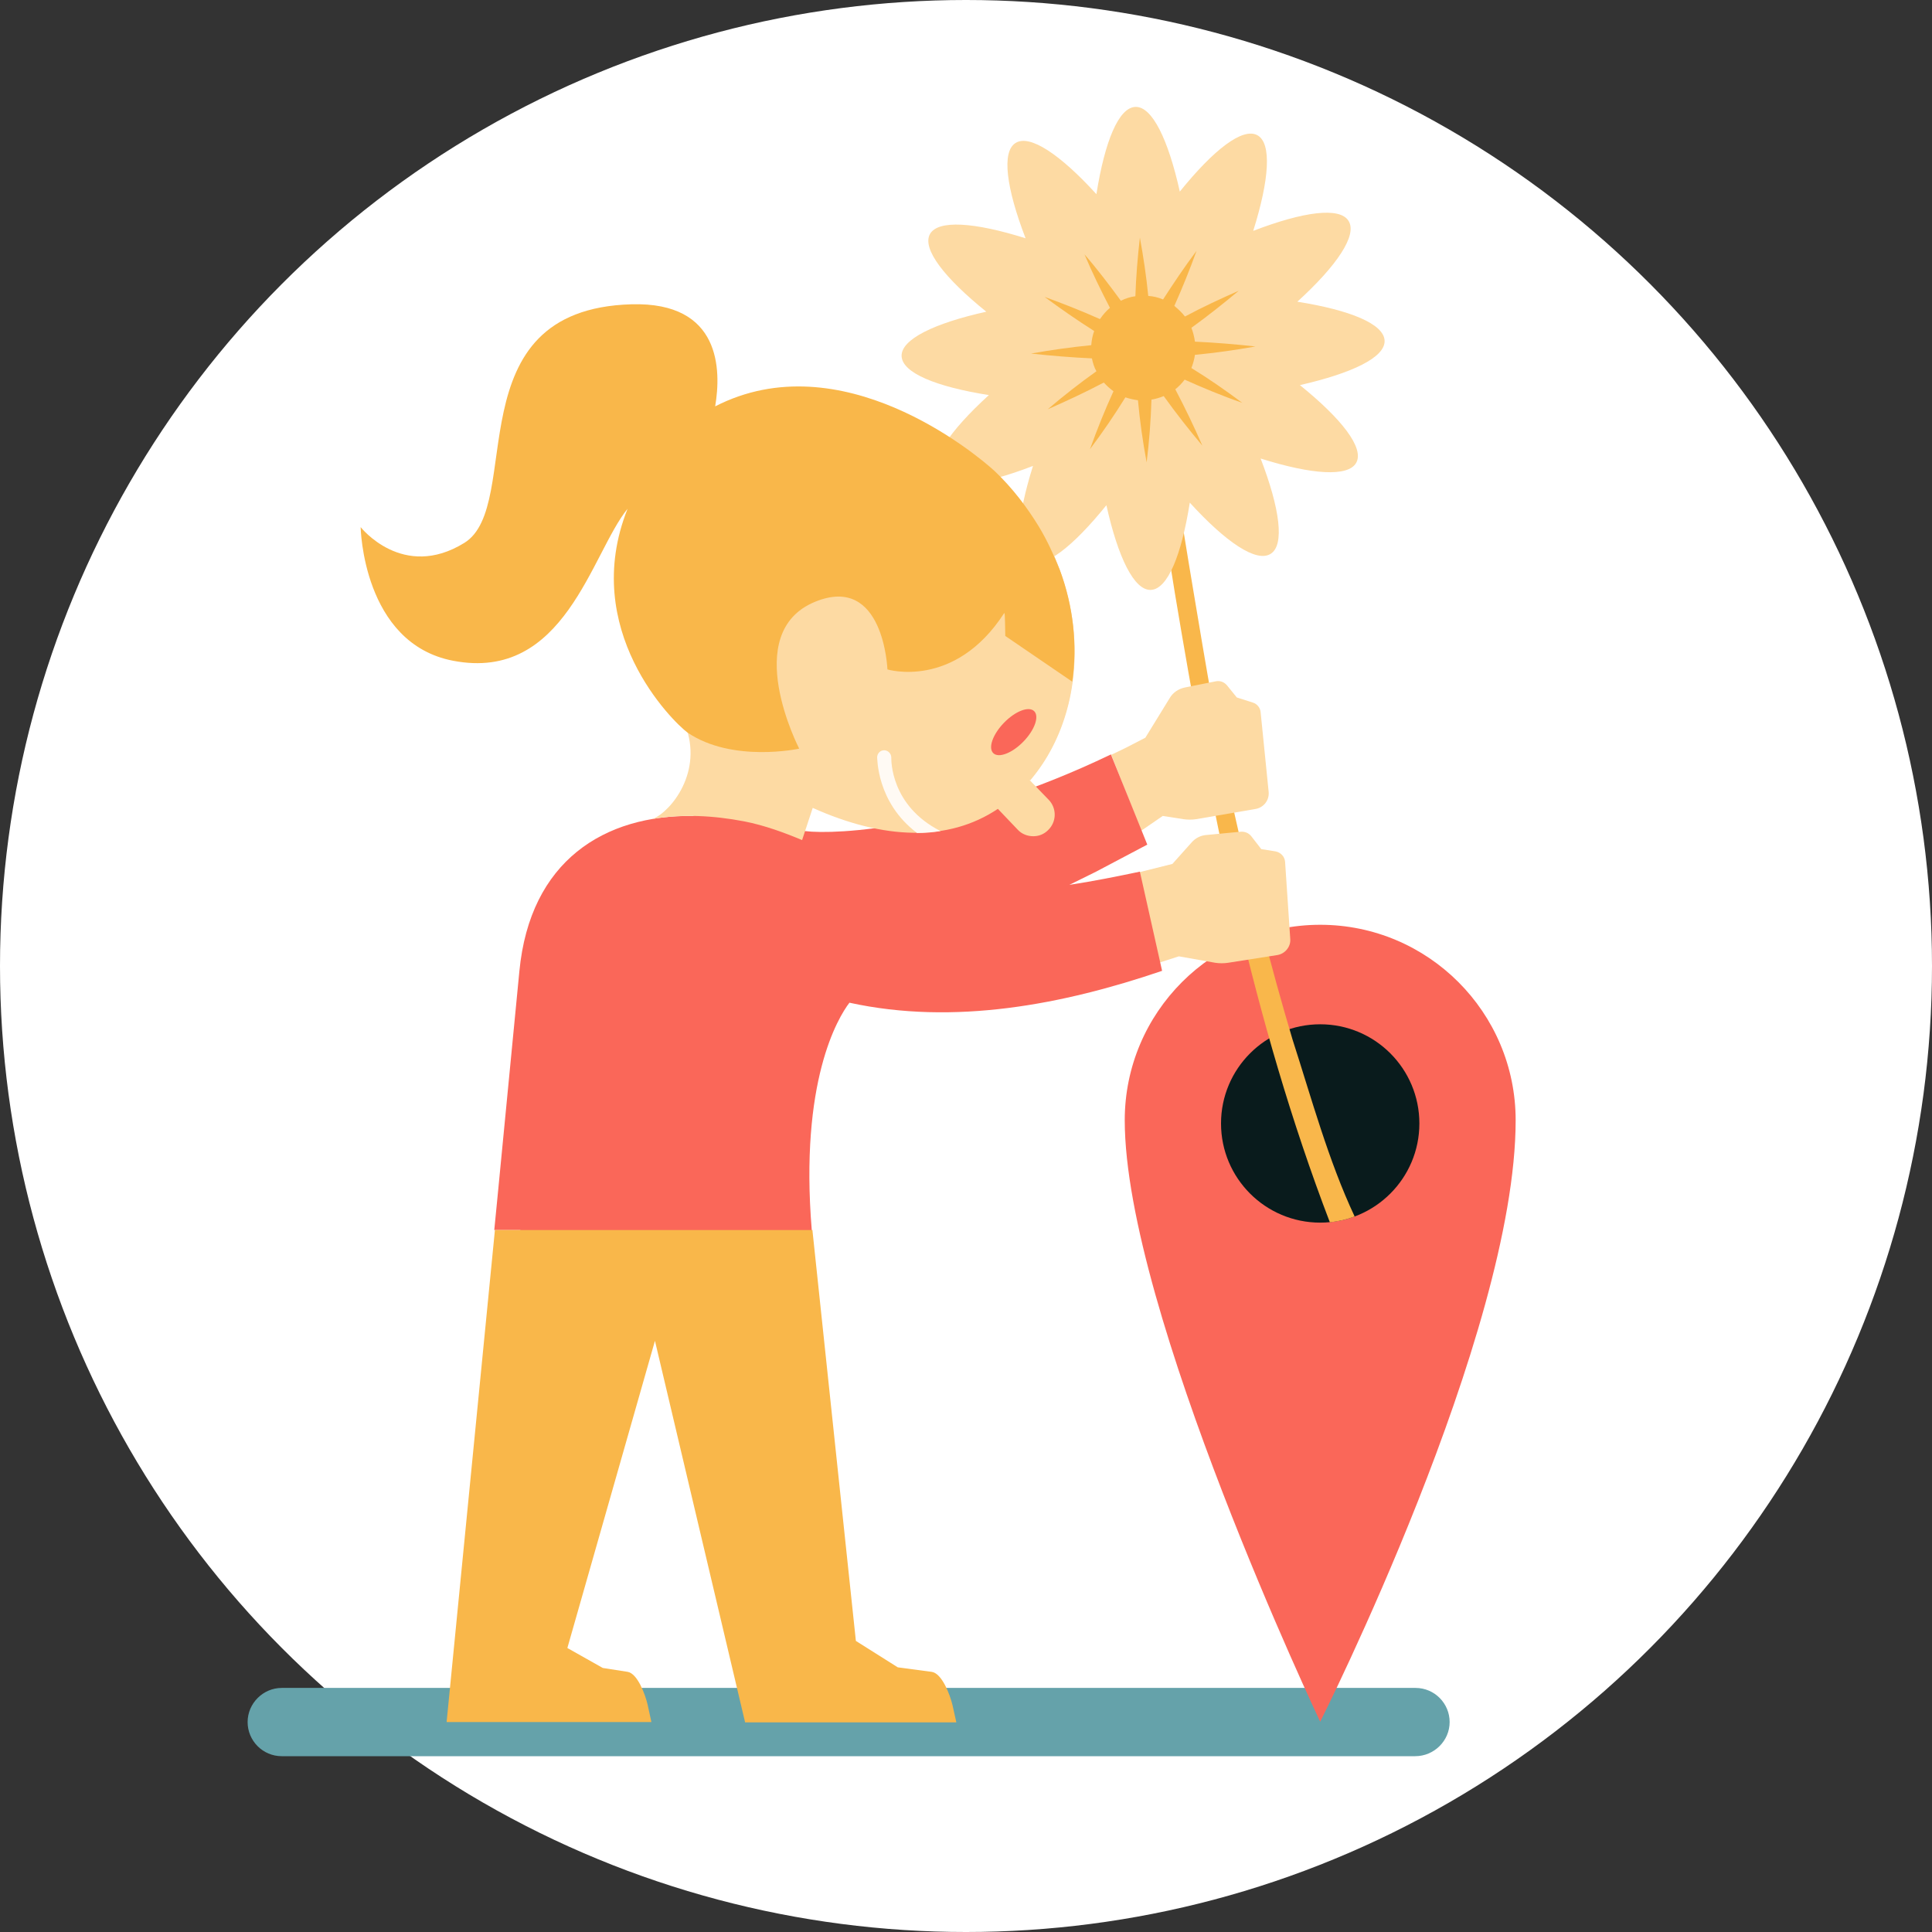 <?xml version="1.0" encoding="UTF-8"?>
<!-- Generator: Adobe Illustrator 27.7.0, SVG Export Plug-In . SVG Version: 6.00 Build 0)  -->
<svg xmlns="http://www.w3.org/2000/svg" xmlns:xlink="http://www.w3.org/1999/xlink" version="1.1" id="Layer_1" x="0px" y="0px" viewBox="0 0 600 600" style="enable-background:new 0 0 600 600;" xml:space="preserve">
<rect x="0" y="0" width="600" height="600" fill="#333333" stroke="none"/>
<style type="text/css">
	.st0{fill:#FFFFFF;}
	.st1{fill:#65A2AA;}
	.st2{fill:#FA6759;}
	.st3{fill:#091B1C;}
	.st4{fill:#F9B74B;}
	.st5{fill:#FDDAA3;}
	.st6{fill:#F9B74A;}
	.st7{fill:none;}
	.st8{fill:#FFFAF4;}
</style>
<g id="Achtergrond">
</g>
<g>
	<circle class="st0" cx="300" cy="300" r="300"></circle>
	<path class="st1" d="M439.5,545.4H87.5c-5.9,0-10.6-4.8-10.6-10.6s4.8-10.6,10.6-10.6h352.1c5.9,0,10.6,4.8,10.6,10.6   S445.4,545.4,439.5,545.4z"></path>
	<path class="st2" d="M470.7,347.9c0,66.4-60.7,186.8-60.7,186.8s-60.7-127.9-60.7-186.8c0-33.5,27.2-60.7,60.7-60.7   S470.7,314.4,470.7,347.9z"></path>
	<circle class="st3" cx="410" cy="348.9" r="30.8"></circle>
	<path class="st4" d="M420.7,377.8c-8.2-17.5-13.4-36.7-19.3-55c-6.8-22.8-12.6-45.8-17.8-69.1c-4.7-20.3-9.5-49.4-13-70.3   c-3.9-23.4-7.9-46.8-8.9-70.5l-3.8-0.1c-2.1,24.1,3.4,48,7,71.6c11,66,24.1,132.5,48.1,195.2C415.7,379.3,418.3,378.7,420.7,377.8z   "></path>
	<path class="st5" d="M394,246l-2.5-24.8c-0.1-1.4-1.1-2.6-2.4-3l-5-1.6l-3-3.7c-0.9-1.1-2.2-1.6-3.6-1.3l-9.5,1.9   c-2,0.4-3.8,1.6-4.8,3.4l-7.5,12.2c-3.6,1.9-7.1,3.7-10.6,5.3l9.3,23.6l6.7-4.6l6.4,1c1.3,0.2,2.7,0.2,4,0l18.6-3.2   C392.5,250.7,394.2,248.5,394,246z"></path>
	<g>
		<path class="st5" d="M430,105.8c-0.2-5.2-10.7-9.5-27.1-12.1c12.3-11.2,18.7-20.7,15.9-25.1c-2.7-4.4-14-2.9-29.6,3.1    c5-15.9,5.8-27.2,1.3-29.7c-4.6-2.5-13.6,4.5-24.1,17.5c-3.6-16.2-8.6-26.5-13.8-26.3c-5.2,0.2-9.5,10.7-12.1,27.1    c-11.2-12.3-20.7-18.7-25.1-15.9c-4.4,2.7-2.9,14,3.1,29.6c-15.9-5-27.2-5.8-29.7-1.3c-2.5,4.6,4.5,13.6,17.5,24.1    c-16.2,3.6-26.5,8.6-26.3,13.8c0.2,5.2,10.7,9.5,27.1,12.1c-12.3,11.2-18.7,20.7-15.9,25.1c2.7,4.4,14,2.9,29.6-3.1    c-5,15.9-5.8,27.2-1.3,29.7c4.6,2.5,13.6-4.5,24.1-17.5c3.6,16.2,8.6,26.5,13.8,26.3c5.2-0.2,9.5-10.7,12.1-27.1    c11.2,12.3,20.7,18.7,25.1,15.9c4.4-2.7,2.9-14-3.1-29.6c15.9,5,27.2,5.8,29.7,1.3c2.5-4.6-4.5-13.6-17.5-24.1    C419.9,115.9,430.2,111,430,105.8z"></path>
		<path class="st6" d="M367.9,117.9c5.8,2.6,11.8,5.1,17.9,7.2c-5.1-3.8-10.4-7.5-15.8-10.8c0.5-1.3,0.9-2.7,1.1-4.1    c6.3-0.6,12.6-1.5,18.8-2.6c-6.3-0.7-12.5-1.2-18.8-1.5c-0.2-1.5-0.6-3-1.1-4.3c5-3.6,9.9-7.5,14.7-11.5c-5.7,2.5-11.3,5.1-16.7,8    c-0.9-1.2-2.1-2.3-3.3-3.3c2.5-5.6,4.8-11.3,6.9-17.1c-3.7,4.9-7.1,10-10.4,15.1c-1.4-0.6-3-1-4.6-1.1c-0.6-6.1-1.5-12.1-2.6-18.1    c-0.7,6.1-1.2,12.2-1.4,18.2c-1.6,0.2-3.1,0.7-4.5,1.4c-3.6-4.9-7.3-9.8-11.3-14.4c2.4,5.7,5.1,11.2,7.9,16.6    c-1.2,1-2.2,2.2-3.1,3.5c-5.6-2.5-11.4-4.8-17.2-6.9c5,3.7,10.2,7.3,15.4,10.6c-0.5,1.4-0.8,2.9-0.9,4.4    c-6.2,0.6-12.5,1.5-18.7,2.6c6.3,0.7,12.6,1.2,18.9,1.5c0.3,1.4,0.7,2.8,1.4,4c-5.2,3.7-10.2,7.6-15.1,11.8    c5.9-2.6,11.7-5.3,17.4-8.3c0.9,1,1.9,1.9,3,2.7c-2.7,5.9-5.1,11.9-7.3,18c3.9-5.2,7.6-10.6,11-16.1c1.2,0.4,2.5,0.7,3.9,0.9    c0.6,6.5,1.5,12.9,2.7,19.3c0.8-6.5,1.3-13,1.5-19.5c1.3-0.2,2.6-0.6,3.8-1.1c3.8,5.3,7.8,10.4,12,15.4c-2.6-6-5.4-11.8-8.4-17.5    C366.1,120,367.1,119,367.9,117.9z"></path>
	</g>
	<path class="st5" d="M351.3,271.5l12.8-3.2l5.9-6.6c1.2-1.4,2.9-2.3,4.8-2.4l10.5-1c1.3-0.1,2.5,0.4,3.3,1.4l3.1,4l4.4,0.7   c1.6,0.3,2.9,1.6,3,3.3l1.6,23.9c0.2,2.4-1.6,4.6-4,5l-15.3,2.4c-1.3,0.2-2.7,0.2-4,0l-11.3-2l-8.4,2.7"></path>
	<path class="st2" d="M354,270.7c-7.2,1.5-14.6,3-21.9,4.1c2.8-1.4,5.5-2.7,8.3-4.1l15.9-8.4c0,0-10.9-27.1-11.3-28   c-48.3,23.2-85.3,25-95,23.8l-2.1-1.1c-10.7-1.3-20.9-3.9-32.5-4.1c0,0,0,0.2,0,0.5c-27.7-0.4-50.8,13.9-54.1,48.2   c-7.7,79.7-7.8,80.4-7.8,80.4h8c0,0,93.7,36.7,90.6,0c-3.8-46.1,8.1-65.9,11.7-70.6c32.5,7.1,66.3,0.6,97.1-9.9L354,270.7z"></path>
	<path class="st5" d="M212.5,224.4c0.1,0.2,0.2,0.5,0.3,0.8c5.6,14.4-4.3,26.7-10,29.1c0,0,0,0,0,0c8.9-1.5,18.5-1.1,28.4,0.8   c6.2,1.2,12.7,3.6,17.9,5.8l3.3-10c22.1,9.9,42.1,10.6,57.5,0.3l6.2,6.5c1.3,1.4,3.1,2,4.8,2c1.7,0,3.3-0.6,4.6-1.9   c2.7-2.6,2.7-6.8,0.2-9.4l-5.9-6.1c21.7-25.4,18.7-71.3-14.8-99c-33.8-27.9-77-26.1-99.1-0.8C186.1,165.4,186.5,198.8,212.5,224.4z   "></path>
	<path class="st5" d="M319.9,242.4c21.7-25.4,18.7-71.3-14.8-99"></path>
	<line class="st7" x1="138.6" y1="534.7" x2="162" y2="296.8"></line>
	<path class="st8" d="M284.8,258.7c2.5,0,4.9-0.2,7.3-0.6c-15.6-7.9-15.3-22.1-15.3-22.8c0-1.2-0.9-2.2-2.1-2.3c0,0-0.1,0-0.1,0   c-1.2,0-2.1,0.9-2.2,2.1C272.5,235.3,272.1,249.1,284.8,258.7z"></path>
	
		<ellipse transform="matrix(0.697 -0.717 0.717 0.697 -67.499 294.729)" class="st2" cx="314.8" cy="227.2" rx="9.1" ry="4.2"></ellipse>
	<path class="st6" d="M289.3,519.2l-10.5-1.4l-13-8.2L252.3,382h-98.6l-15,152.8h63.6l-1.2-5.5c-0.7-3-3.1-9.6-6.2-10.1l-7.7-1.2   l-11-6.2l27.2-95.4l28,118.5h52.1h13.5l-1.2-5.4C295,526.2,292.5,519.6,289.3,519.2z"></path>
	<path class="st6" d="M329.1,176.9c-1.8-4.5-3.9-9.1-6.5-13.4c-3.6-5.9-8.2-12-13.7-17.2c-6.2-5.7-47.8-40.1-86.8-20.1   c1.9-11.2,1.9-32.5-26-31.7c-55.4,1.6-33.1,62.5-51.9,74.1c-19.1,11.8-32.2-4.9-32.2-4.9s0.6,36.1,28.7,41.5   c34.7,6.7,42.9-33.3,54.2-47.2c-15,37.6,14,66.1,18.6,69.5c14,9.5,34.7,5,34.7,5s-18.6-35.9,4.9-45.6c21.4-8.8,22.5,21,22.5,21   s20.8,6.3,36.2-17.4c0.2-0.3,0.3-0.5,0.4,7l20.8,14.2C334.6,200.4,333.4,188.4,329.1,176.9z"></path>
</g>
</svg>
